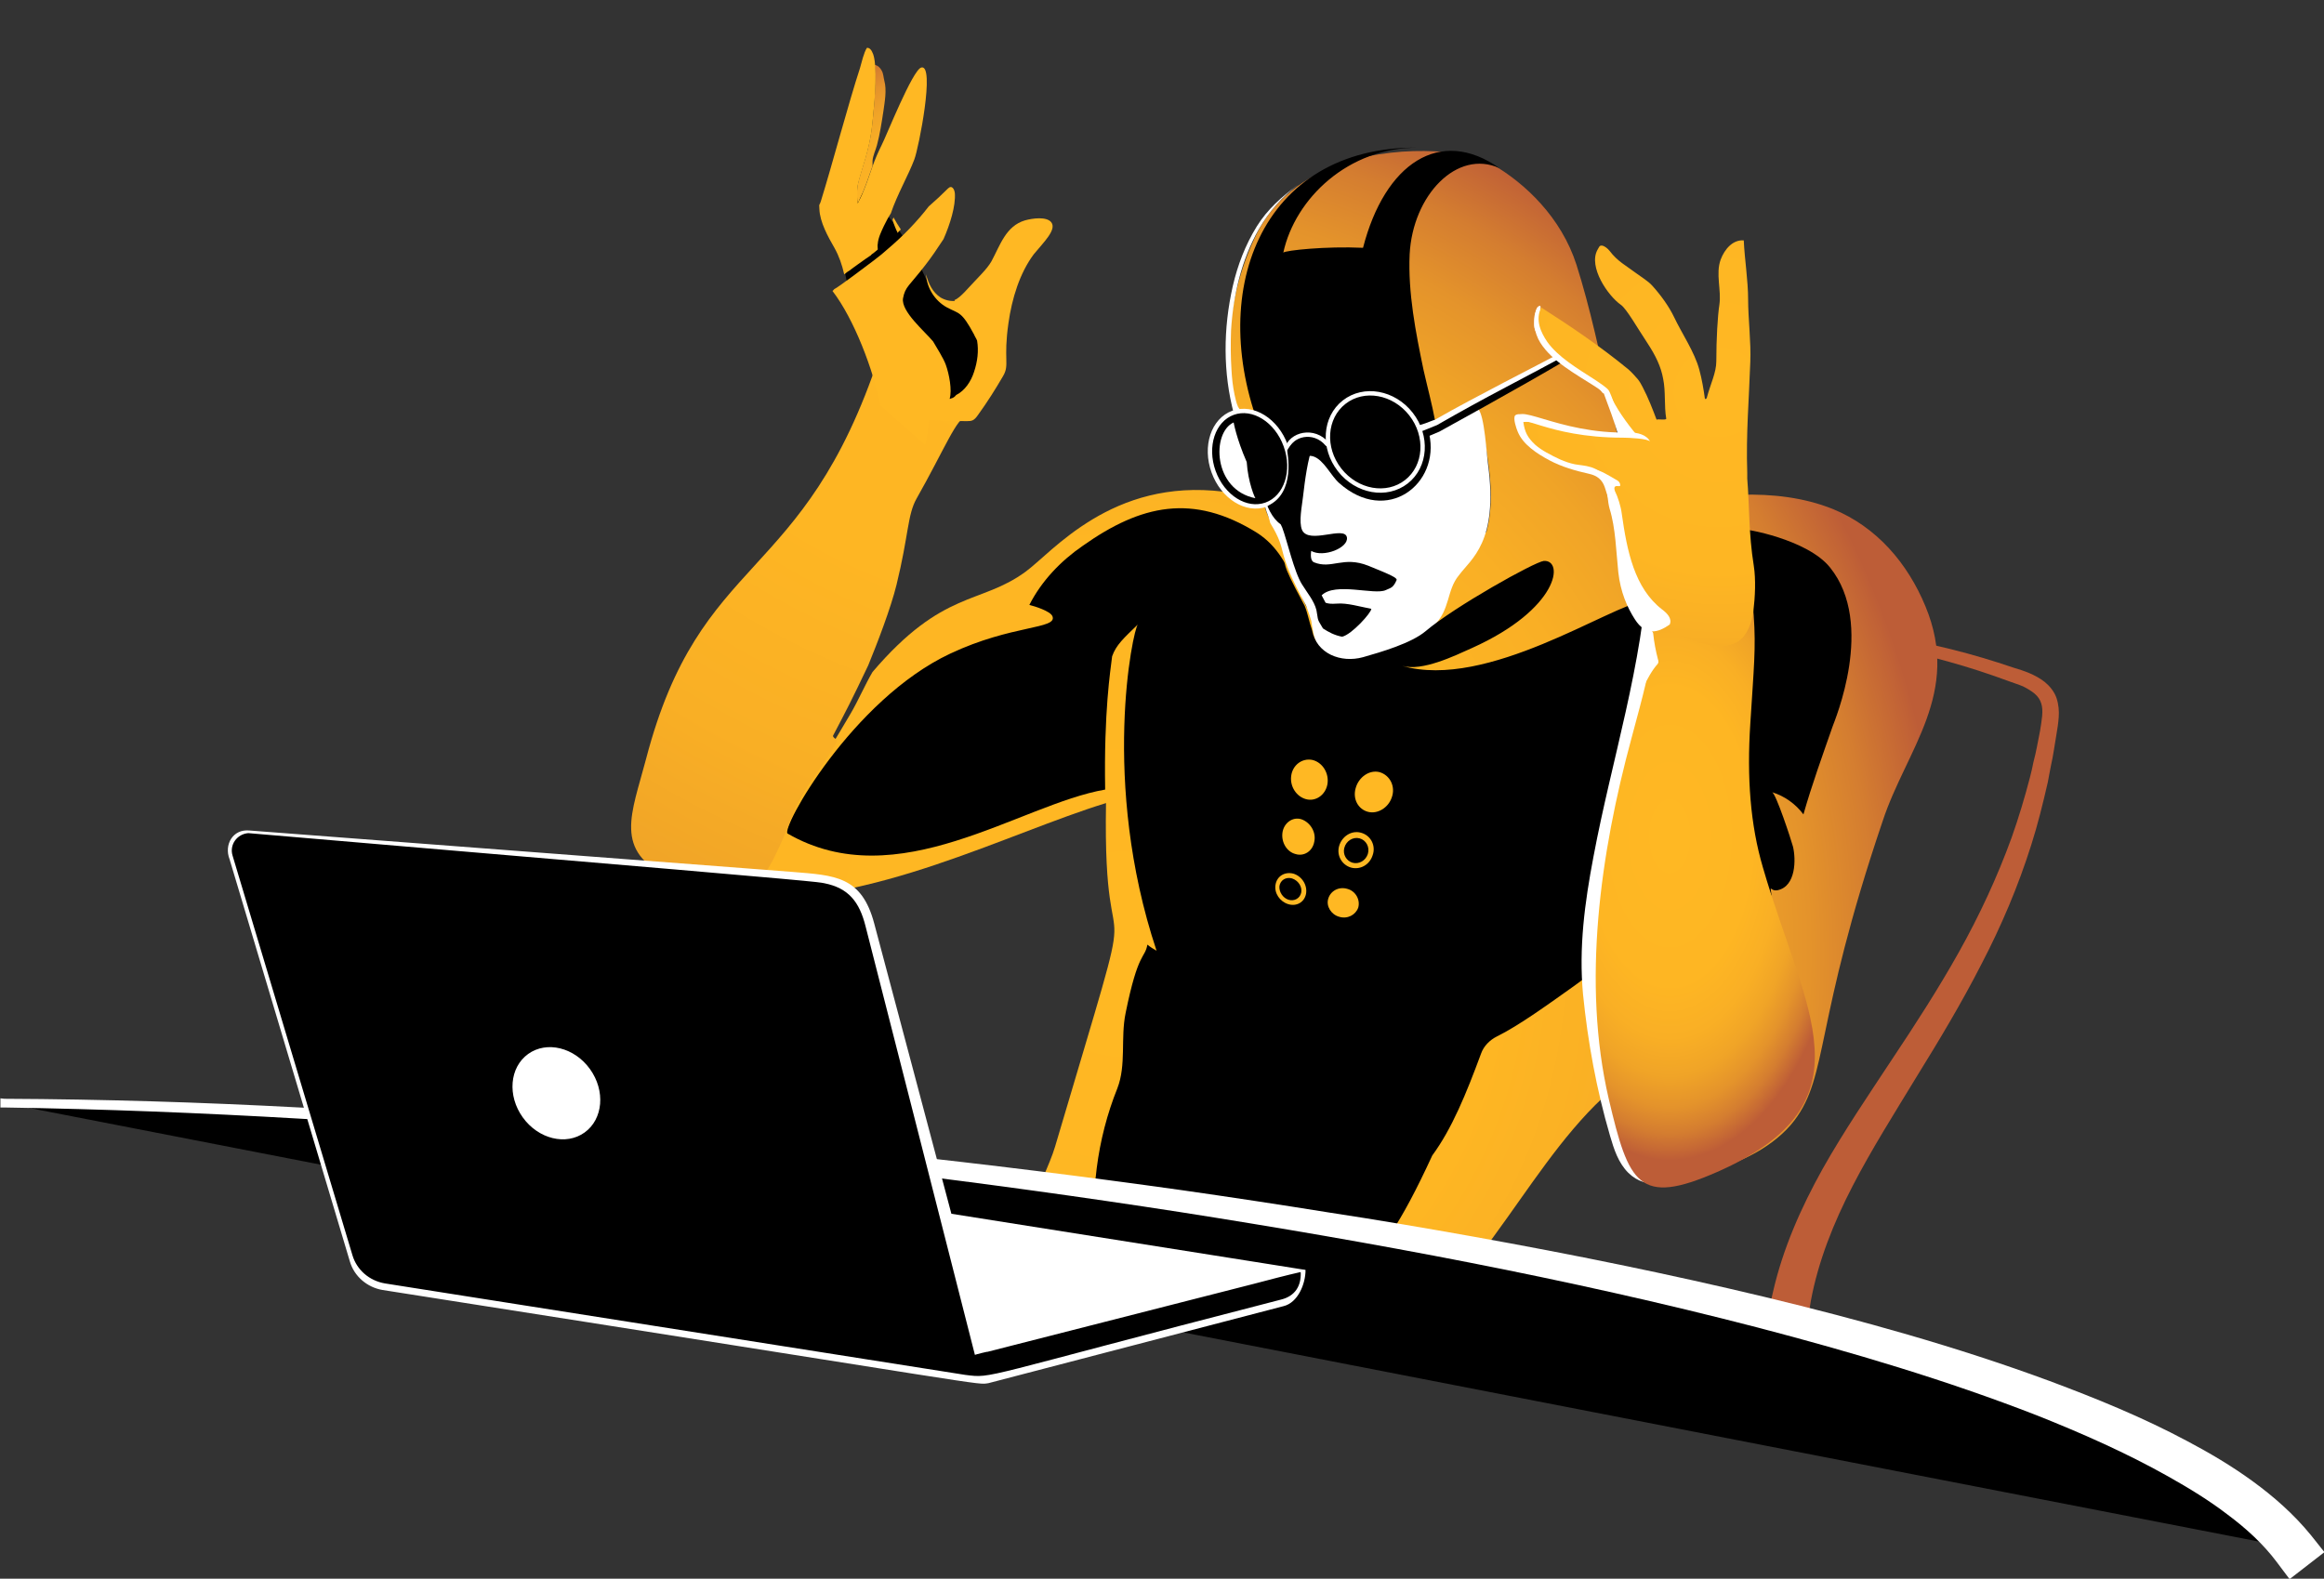 <?xml version="1.0" encoding="utf-8"?>
<!-- Generator: Adobe Illustrator 23.0.1, SVG Export Plug-In . SVG Version: 6.00 Build 0)  -->
<svg version="1.1" id="ill_copy" xmlns="http://www.w3.org/2000/svg" xmlns:xlink="http://www.w3.org/1999/xlink" x="0px" y="0px"
	 viewBox="0 0 533.5 362.5" style="enable-background:new 0 0 533.5 362.5;" xml:space="preserve">
<rect x="0" y="0" width="533.5" height="362.5" fill="#333333" stroke="none"/>
<style type="text/css">
	.st0{fill:#BD5D37;}
	.st1{fill:#FFFFFF;}
	.st2{fill:url(#SVGID_1_);}
	.st3{fill:url(#SVGID_2_);}
	.st4{fill:url(#SVGID_3_);}
	.st5{fill:url(#SVGID_4_);}
	.st6{fill:url(#SVGID_5_);}
	.st7{fill:url(#SVGID_6_);}
	.st8{fill:#FFB823;}
	.st9{fill:none;stroke:#000000;stroke-width:2;stroke-miterlimit:10;}
	.st10{fill:url(#SVGID_7_);}
	.st11{fill:none;stroke:#FFFFFF;stroke-linecap:round;stroke-miterlimit:10;}
	.st12{stroke:#FFFFFF;stroke-linecap:round;stroke-miterlimit:10;}
</style>
<g>
	<path class="st0" d="M389.5,142.8c9.8,0.2,19.6,0.6,29.4,1.5c4.9,0.5,9.8,1.1,14.6,1.8c4.9,0.8,9.7,1.8,14.5,3s9.5,2.6,14.2,4.2
		c2.3,0.7,4.9,1.5,7.2,3.3c1.1,0.9,2.2,2.2,2.7,3.7s0.6,3,0.5,4.4s-0.3,2.6-0.5,3.8l-0.6,3.7c-0.2,1.2-0.4,2.4-0.7,3.7
		c-0.2,1.2-0.5,2.4-0.7,3.7c-1.1,4.8-2.3,9.7-3.8,14.4c-3,9.5-6.9,18.7-11.5,27.5c-4.5,8.8-9.6,17.3-14.8,25.7
		c-5.1,8.4-10.3,16.6-14.7,25.1c-4.4,8.5-7.9,17.3-9.6,26.4L415,303l-9-1.9l1-4.4c2.3-10.1,6.5-19.5,11.4-28.3
		c4.9-8.7,10.5-16.9,15.9-25.1c5.4-8.1,10.7-16.3,15.4-24.7c4.7-8.4,8.8-17.2,12.1-26.3c1.6-4.5,3-9.2,4.2-13.8
		c0.3-1.2,0.6-2.4,0.8-3.5c0.3-1.2,0.6-2.4,0.8-3.5l0.7-3.6c0.2-1.2,0.4-2.4,0.5-3.5c0.2-2.2-0.2-3.8-1.7-5.1
		c-0.7-0.6-1.7-1.2-2.7-1.7c-0.5-0.2-1-0.4-1.6-0.6l-1.7-0.6c-4.6-1.7-9.2-3.2-13.9-4.5c-4.7-1.3-9.4-2.5-14.2-3.4
		c-4.8-0.9-9.6-1.6-14.4-2.3c-9.7-1.2-19.4-1.9-29.2-2.4h-0.5v-1H389.5z"/>
</g>
<path d="M286.8,87.4c-0.8-0.4-1.8,0-2.4,0.7s-0.8,1.6-1,2.4c-0.6,4.2,1,8.3,2.6,12.2c1.5,3.8,3,7.6,5.2,11
	c3.5,5.6,8.5,10.1,14.2,13.5c3.4,2.1,7.4,3.8,11.3,3c2.4-0.5,4.5-1.8,6.5-3.2c5.7-3.9,11.8-7.6,14.1-14.4c2.3-6.9,4.2-14,3.8-21.2
	s-3.5-14.6-9.6-18.5c-5-3.3-11.4-3.8-17.3-3.3c-4.3,0.3-8.6,1.2-12.8,2.4c-2.5,0.8-5,1.7-7.1,3.2c-3.6,2.6-5.9,6.7-8,10.7"/>
<path class="st1" d="M332.9,139.9c-0.6,0.4-1.2,0.8-1.8,1.1C331.7,140.6,332.3,140.3,332.9,139.9z"/>
<radialGradient id="SVGID_1_" cx="257.319" cy="253.532" r="190.555" gradientTransform="matrix(1 0 0 -1.087 0 494.68)" gradientUnits="userSpaceOnUse">
	<stop  offset="0" style="stop-color:#FFB823"/>
	<stop  offset="0.455" style="stop-color:#FEB623"/>
	<stop  offset="0.619" style="stop-color:#F9AF25"/>
	<stop  offset="0.735" style="stop-color:#F0A427"/>
	<stop  offset="0.83" style="stop-color:#E4932B"/>
	<stop  offset="0.91" style="stop-color:#D47D30"/>
	<stop  offset="0.981" style="stop-color:#C16236"/>
	<stop  offset="0.993" style="stop-color:#BD5D37"/>
</radialGradient>
<path class="st2" d="M442,139.2c-4.1-9.9-11.2-18.2-21.2-22.3c-6.7-2.7-14-3.5-21.2-3.3c-6,0.2-13.4,1.3-22.5,3.8
	c-1.8,0.5-0.7,0.6-1.5-1.6c-4-9.9-7.5-35.5-13.7-55c-3.5-10.9-11.8-18.7-19.2-23c-3.7-2.9-20.3-5.1-34.2-0.4
	c-6.3,2.2-15.5,6.5-20.5,17.3c-3.6,7.7-5.6,16.2-5.8,24.6c-0.1,4.2,0.2,8.5,1,12.7c0.4,2.1,2.5,7.6,4.2,9c0.4,0.3,1,0.5,1.5,0.6
	c8.2,1.5,16.6-0.9,25-0.7c2.6,0.1,5.5,0.6,6.8,2.8c0.3,0.4,19-4.6,19.5-7c-0.1,0.6,0.8,4.7,1.5,9.9c1,7.2,0.5,12.1-0.5,15.6
	c-2.2,0.2-4.5,0.4-6.8,0.6c-14.4,1.3-29-0.6-43.1-3.9c-0.6-1.2-1-2.4-1.2-3.7c-1.4-1.2-3.8-1.7-9.2-2.3c-25.7-3.2-39.4,14-45.5,18.4
	c-10.4,7.6-18.9,4-35.1,23c-1.6,2.7-3.4,6.8-5,9.5c-7.7,13.2-13.3,21-24.1,42.1c28.1,2.3,60.2-14.6,82.7-21.5
	c-0.8,46.5,9.8,6.2-11.7,78.9c-2.4,8.2-13.3,25.2,0.1,26.8c6.3,0.8,12.6,1.4,19,1.9c3.5,0.6,7.1,1.1,10.7,1.6
	c5.5,0.8,11.1,1.5,16.7,1.5c5.1,0.1,10.1-0.4,15.2-0.3c0.3,0,0.7,0,1,0c1,0.1,2.1,0.2,3.1,0.4c0.8,0.1,1.6,0.3,2.5,0.6
	c0,0.1-0.1,0.1-0.1,0.2c0.8,0.2,1.6,0.4,2.5,0.6c4.5,1.7,9.2,4,13.6,3.3c6.4-0.9,13.3-11.8,16.7-16.4c7.7-10.5,15.3-22.6,24.7-31.4
	c2.3,3.4,1.8,11,6.5,15c5,4.4,12.3,2.4,17.8,1.5c6.9-1.1,15.3-5.5,19.7-11.3c7.9-10.4,4.5-22.2,20.3-68.8
	C437.6,172.1,450.3,159.2,442,139.2z"/>
<path class="st1" d="M298,42.4c-3.8,2.8-7,5.6-9.5,9.6c-2.6,4.2-4.4,8.9-5.5,13.7c-2.2,9.7-2.3,19.9,0.3,29.5c0,0.1,0,0.1,0.1,0.2
	c0.1,0,0.1,0,0.2-0.1c0.5-0.3,1-0.3,1.5-0.4c-0.2-0.5-0.6-1-0.9-1.5c-0.4-0.9-0.6-1.9-0.8-2.8c-0.4-1.9-0.6-3.8-0.7-5.7
	c-0.2-3-0.2-6-0.1-9c0.5-8.1,2.4-16.3,6.4-23.3C291.3,48.6,294.4,45.1,298,42.4z"/>
<path d="M296.2,129.7c1.5,5.4,3.9,10.6,6.9,15.3c0.7,1.1,1.5,2.2,2.6,2.8c2.1,1.2,4.8,0.3,7.1-0.5c4-1.5,8.1-3.1,11.1-6.1
	c2.2-2.2,3.8-5.1,5-8c2-4.7,3.3-9.6,5.5-14.1c1.1-2.2,2.5-3.9,2.8-6.4c0.3-2.6,0.3-5.3-0.9-7.6c-0.4-0.8-0.9-1.5-1.7-2
	c-0.8-0.5-1.9-0.7-2.9-0.8c-7-0.8-14.1,0.2-20.6,2.9c-1,0.4-2,0.9-3,0.8c-2.3-0.2-4.1-2.7-6.3-2.2c-1.2,0.3-2.2,1.5-3.4,1.6
	c-1.3,0.1-2.3-1-3.3-1.9c-1.5-1.4-3.5-2.6-5.4-1.8c-1.4,0.6-2.1,2.1-2.2,3.6s0.4,2.9,0.8,4.3c0.7,2.2,1.3,4.6,2.4,6.7
	c1.1,2,2.4,4,3.3,6.1C295,124.6,295.5,127.2,296.2,129.7z"/>
<path class="st1" d="M341.6,106.7c-0.3-2-0.8-11.5-2.3-12.8s-7,2.6-9.4,3c-6.7,1.2-13.9,1.6-20.5,3.3c-2.2,0.6-4.7,1-7,1
	c-0.2,0-0.4,0-0.6,0.1s-0.3,0.3-0.3,0.5c-1.4,4.1-1.9,8.2-2.4,12.4c-0.2,1.9-1,5.6-0.2,7.5c1.6,3.4,9.8-1.1,10.3,1.7
	c0.4,2.4-5.4,4.7-8.2,3.1c-0.2,1.4,0,2.3,0.6,2.6c4.1,1.7,6.7-1.5,12.5,0.8c5.2,2.1,6.7,2.8,6.5,3.3c-0.8,1.9-1.5,1.8-2.5,2.3
	c-2.6,1.2-11.6-1.9-14.7,1.2l0.9,1.7c0.6,0.2,1.2,0.3,2.6,0.2c2.3-0.2,5.3,0.7,7.9,1.2c0,0.9-4.5,5.9-6.7,6.4
	c-1.7-0.3-3.2-1.1-4.4-1.9c-1.5-2.5-1-1.6-1.5-4.2c-0.5-2.1-2.2-4.1-3.3-5.9c-1.8-2.8-3.5-10.3-4.5-12.9c-0.1-0.2,0.1,0.1-0.4-0.9
	c-2.1-1.5-3.1-4.1-3.9-6.5c0.1,3.1,1.1,4.2,1.5,6.2c4.4,7.2,0.8,5.4,8.2,18.9c0.9,2.5,0.8,2.2,1.2,3.5c0.6,3.3,0.7,9.5,9.5,9
	c2.8-0.1,12.9-3.1,16.3-6c0.6-0.5,1.4-1.1,2.2-1.7c4-3.7,3-8.2,5.9-11.7C337.7,128.3,344,124.5,341.6,106.7z"/>
<path d="M325.6,33.9c-36.3-0.4-49.2,33.6-35.6,66.4c0.1,0.2,2.8,2.1,4.1,3.6c1.3,1.5,4.3-1.3,6.8-0.6c0.8,0.2,2.2,1,3,0.6
	c0.4-0.2,0.5-0.8,0.9-1.2c0.4-0.4,0.9-0.6,1.4-0.8c0.8-0.3,1.7-0.4,2.6-0.5c7-0.8,13.9-2.6,20.7-4.5c-0.8-4.3-1.8-7.9-2.7-11.9
	c-1.8-8.6-3.6-17.8-3.2-26.6c0.7-13.6,10.9-24.2,20.6-19.8c-13.6-9.6-26.3-1.1-31.3,18.3c-8.6-0.4-17.8,0.6-18.3,1.1
	C297.3,45.6,309.5,33.8,325.6,33.9z"/>
<path d="M399.2,139.7c-1-1.5-17.9-2.1-21.7-1.7c-7.7,0.9-36.1,20.5-55.6,14.9c4.6,1.3,12-2.3,16-4.1c20-9,21.2-20.3,16.5-20
	c-2.1,0.2-20.5,10.5-27.1,16.1c-3.3,2.8-10.2,4.8-14.4,6c-5.1,1.4-10.7-0.8-11.7-6.2c-0.7-2-1-3.9-1.7-5.6c-6.6-12.2-3.3-8-5.4-11.2
	c-1.4-2.1-3.1-4-5.6-5.6c-14.7-9.1-26.6-6.4-39.9,3c-5.1,3.5-9.5,8.1-12.3,13.6c1.2,0.3,4.8,1.4,5.3,2.6c1.2,3-9.3,1.9-23.5,8.6
	c-22.5,10.6-38.9,40.2-37.3,41.3c25.3,14.6,53.2-6.7,72.9-10.1c-0.3-18,1.2-27.2,1.6-30.6c0.9-2.6,2.7-4.2,5.9-7.3
	c-1.1,1.1-8.6,36.2,4.3,74.9c-0.7-0.4-1.4-0.8-2.1-1.4c-0.6,3.3-2.1,1.4-5,15.7c-1.2,5.8,0.2,11.9-1.9,17.3
	c-4.7,11.7-6.3,24.6-4.8,37.1c0.1,0.9,0.3,1.9,0.9,2.5c0.7,0.7,1.7,0.8,2.6,0.9c3.2,0.2,5.9-0.9,8.9-0.4c6.8,1.2,19.3,9.8,40.1,9.9
	c3.3,0,3.8-0.8,5.9-3.8c7.7-10.7,11-14.1,18.7-30.8c4.5-6.1,7.8-14.2,11.2-23.4c0.6-1.7,2-3.1,3.6-3.9c5.1-2.5,12.1-7.6,17.6-11.5
	c8.9-6.3,24.2-19.9,28.2-41c0.7-3.8,0.4-7.9-1.6-11.2C396.6,156.7,400.7,141.8,399.2,139.7z"/>
<path d="M420.1,130.3c-5.2-6.5-19.8-9-19.9-8.7c0,3.2-1.4,7.6-1.2,10.8c0.8,10-6.7,45.7,7.7,73.4c-0.4-3.2-0.4-1,1.4-1.4
	c4.2-0.9,4.2-7.1,3.5-10c-0.4-1.5-3.9-12.2-4.8-12.5c2.9,0.9,5.4,2.7,7.2,5.1c1.9-6.7,4.4-13.6,6.7-20.2
	C421.1,165.6,430.6,143.3,420.1,130.3z"/>
<path class="st1" d="M378.3,129.7c-1.1,22.8-8.3,44.6-12.5,67c-2,10.5-3.4,20.9-2.4,31.6c1.1,11,3.1,21.9,6.2,32.5
	c0.9,3.1,1.9,6.2,4.2,8.5c4.3,4.2,9.6,2.2,13.9-0.4c9.6-5.7,16.8-7.3,22-13.5c10.1-12,1-29.5-3.2-40.3c-16.5-43,0.1-70.7-10.9-89.3
	c-2.4-4.1-4.8-15.9-9.8-16.1C380.5,109.5,378.5,124.1,378.3,129.7z"/>
<radialGradient id="SVGID_2_" cx="383.308" cy="781.013" r="46.285" gradientTransform="matrix(1 0 0 -1.796 0 1594.692)" gradientUnits="userSpaceOnUse">
	<stop  offset="0" style="stop-color:#FFB823"/>
	<stop  offset="0.41" style="stop-color:#FEB623"/>
	<stop  offset="0.557" style="stop-color:#F9AF25"/>
	<stop  offset="0.663" style="stop-color:#F0A427"/>
	<stop  offset="0.748" style="stop-color:#E4932B"/>
	<stop  offset="0.821" style="stop-color:#D47D30"/>
	<stop  offset="0.884" style="stop-color:#C16236"/>
	<stop  offset="0.895" style="stop-color:#BD5D37"/>
</radialGradient>
<path class="st3" d="M379.8,129.1c-1.2,24.6,0.7,18.3-5.3,40.5c-7.1,26.2-11.4,56-5.2,82.7c4.6,19.6,6.9,24.7,24.9,16.8
	c36.1-15.9,20-37,10.5-69.9c-2.9-9.8-3.7-20.7-2.9-33c1.6-25.6,2.1-18.1-4.8-67.6c-0.1-0.9-3.5-1.1-4.5-0.1
	c-1.2,1.2-1.9,2.8-2.6,4.3C385.6,111.6,380.7,109.6,379.8,129.1z"/>
<path class="st1" d="M377.3,157.7c0-0.2,0-0.5,0.1-0.7c0.1-1.7,0-3.3,0.3-4.9c0.5-2.3,0.8-4.6,1.3-6.8c0-0.1,0.1-0.3,0.2-0.3
	c0.2,0,0.2,0.2,0.3,0.4c0.2,2,0.6,4.1,1.1,6c0.1,0.2,0.1,0.4,0.1,0.7c0,0.1-0.1,0.2-0.2,0.4C379.3,153.8,378.1,156,377.3,157.7z"/>
<path d="M221.6,71c-1.9-1.1-4.3-1.5-6-2.8c-2.3-1.8-3.3-5-4.6-7.5c-3.1-5.9-6.7-11.7-12.1-15.8c-3.6-2.7-5,5.9-5.2,7.9
	c-0.6,4.9-0.1,10.1,1.6,14.7L205.9,81c0.2,10.5,10.2,19.1,17,10.7C227.1,86.6,228.1,74.8,221.6,71z"/>
<radialGradient id="SVGID_3_" cx="256.429" cy="364" r="343.61" gradientTransform="matrix(1 0 0 -1 0 363)" gradientUnits="userSpaceOnUse">
	<stop  offset="0" style="stop-color:#FFB823"/>
	<stop  offset="0.41" style="stop-color:#FEB623"/>
	<stop  offset="0.557" style="stop-color:#F9AF25"/>
	<stop  offset="0.663" style="stop-color:#F0A427"/>
	<stop  offset="0.748" style="stop-color:#E4932B"/>
	<stop  offset="0.821" style="stop-color:#D47D30"/>
	<stop  offset="0.884" style="stop-color:#C16236"/>
	<stop  offset="0.895" style="stop-color:#BD5D37"/>
</radialGradient>
<path class="st4" d="M221.6,95.1c-7.9-4-14.1-10.4-18.1-18c-0.4,1.5-1,2.9-1.6,4.5c-17.5,53-41.1,44.8-53.6,92.7
	c-3.3,12.6-7.6,21.1,5.4,27.2c5.2,2.4,12.2,4,17.8,4.5c5.3-5.8,7.8-12.1,11-20.2c2.1-5.2,7-10.3,9.6-15.5c0.3-0.6-1.2-0.9-0.8-1.5
	c3-5.7,4.2-8,8-16c2.1-5.1,5.2-13.2,6.5-18.5c2.8-11.4,2.5-16.1,4.6-19.8c6.3-11.1,9.5-19.2,11.4-18.6
	C221.5,96,221.5,95.6,221.6,95.1z"/>
<g>
	
		<radialGradient id="SVGID_4_" cx="220.935" cy="343.313" r="57.431" gradientTransform="matrix(1 0 0 -1.031 0 413.849)" gradientUnits="userSpaceOnUse">
		<stop  offset="0" style="stop-color:#FFB823"/>
		<stop  offset="0.41" style="stop-color:#FEB623"/>
		<stop  offset="0.557" style="stop-color:#F9AF25"/>
		<stop  offset="0.663" style="stop-color:#F0A427"/>
		<stop  offset="0.748" style="stop-color:#E4932B"/>
		<stop  offset="0.821" style="stop-color:#D47D30"/>
		<stop  offset="0.884" style="stop-color:#C16236"/>
		<stop  offset="0.895" style="stop-color:#BD5D37"/>
	</radialGradient>
	<path class="st5" d="M206.8,52.7c-0.6-0.9-1.2-1.9-1.7-2.8V50c-0.1,0.2-0.2,0.3-0.2,0.5c0.3,1,0.8,2.3,1.2,3
		C206.2,53.2,206.5,53,206.8,52.7z"/>
	
		<radialGradient id="SVGID_5_" cx="204.5" cy="353.844" r="0" gradientTransform="matrix(1 0 0 -1.031 0 413.849)" gradientUnits="userSpaceOnUse">
		<stop  offset="0" style="stop-color:#FFB823"/>
		<stop  offset="0.41" style="stop-color:#FEB623"/>
		<stop  offset="0.557" style="stop-color:#F9AF25"/>
		<stop  offset="0.663" style="stop-color:#F0A427"/>
		<stop  offset="0.748" style="stop-color:#E4932B"/>
		<stop  offset="0.821" style="stop-color:#D47D30"/>
		<stop  offset="0.884" style="stop-color:#C16236"/>
		<stop  offset="0.895" style="stop-color:#BD5D37"/>
	</radialGradient>
	<path class="st6" d="M204.5,49L204.5,49L204.5,49z"/>
	
		<radialGradient id="SVGID_6_" cx="220.935" cy="343.313" r="57.431" gradientTransform="matrix(1 0 0 -1.031 0 413.849)" gradientUnits="userSpaceOnUse">
		<stop  offset="0" style="stop-color:#FFB823"/>
		<stop  offset="0.41" style="stop-color:#FEB623"/>
		<stop  offset="0.557" style="stop-color:#F9AF25"/>
		<stop  offset="0.663" style="stop-color:#F0A427"/>
		<stop  offset="0.748" style="stop-color:#E4932B"/>
		<stop  offset="0.821" style="stop-color:#D47D30"/>
		<stop  offset="0.884" style="stop-color:#C16236"/>
		<stop  offset="0.895" style="stop-color:#BD5D37"/>
	</radialGradient>
	<path class="st7" d="M200.1,29.7c-0.3,2.2-0.8,4.4-1.4,6.5c-0.4,1.3-0.8,2.7-1.2,4c-0.3,1-0.6,2-0.7,3c-0.1,1.1-0.1,2.3,0.1,3.4
		c0.2-0.3,0.4-0.7,0.5-1c1.2-2.4,2-5,2.9-7.5c0-0.4,0-0.8,0-1.2c0.1-1.2,0.7-2.4,1-3.5c0.7-2.6,1.1-5.3,1.5-7.9
		c0.3-2.2,0.8-4.8,0.2-7c-0.2-0.8-0.2-1.6-0.6-2.3c-0.3-0.6-0.9-1.2-1.6-1.3C201.3,19.6,200.4,26.9,200.1,29.7z"/>
	<path class="st8" d="M211.5,15.5c-2,0.5-8.1,15.9-9.1,17.8c-0.8,1.6-1.5,3.2-2.1,4.9c-0.9,2.5-1.7,5.1-2.9,7.5
		c-0.2,0.3-0.3,0.6-0.5,1c-0.1-1.2-0.1-2.3-0.1-3.4c0.1-1,0.4-2,0.7-3c0.4-1.3,0.8-2.7,1.2-4c0.6-2.1,1.1-4.3,1.4-6.5
		c0.3-2.8,1.2-10.1,0.8-14.7c-0.1-1.4-0.3-2.5-0.7-3.2c-0.2-0.5-0.7-1-1.2-0.9c-0.7,1.1-1.2,3.3-1.6,4.7c-2.5,7.6-6.5,22.6-8.9,30.3
		c-0.4,1.4-0.5,0.5-0.4,2c0.1,3,2,6.4,3.5,9c1,1.8,1.7,3.8,2.2,6c0.4-0.3,0.7-0.6,1.1-0.8c0.7-0.5,1.3-1,1.9-1.4
		c1.5-1.1,2.7-1.9,3-2.1c0.1,0,0.1-0.1,0.2-0.2c0,0,0.1,0,0.1-0.1c0.5-0.3,0.9-0.7,1.4-1.1v-0.1c0-0.4-0.1-0.8,0-1.2
		c0.1-1.4,0.8-2.8,1.4-4.1c0.5-1,1-2,1.6-2.9l0,0c1.4-4.2,4.1-8.9,5.4-12.4C210.9,34,214.7,14.7,211.5,15.5z"/>
	<path class="st8" d="M241.3,51c-1.1-1.3-4.2-0.9-6-0.4c-4.4,1.3-5.7,5.7-7.7,9.4c-1.1,1.9-2.9,3.5-6.2,7.1
		c-0.7,0.7-1.5,1.5-2.3,1.8c0,0.1,0.1,0.1,0.1,0.2c-1.1,0.1-2.3-0.2-3.3-0.8c-1.8-1.2-2.8-3.2-3.3-5.3c0.1,3,2,6.1,4.8,7.6
		s3.3,0.8,6.2,6.2c0.2,0.5,0.5,0.9,0.7,1.4c0.4,2.4,0.1,4.8-0.7,7.2c-0.7,2.2-2.1,4.3-4.1,5.3c-0.3,0.4-0.7,0.7-1.2,0.8
		c0,0,0,0.1-0.1,0.1v-0.1c-0.1,0-0.1,0.1-0.2,0.1c0.6-2-0.1-5.7-0.9-7.9c-0.5-1.4-2.2-4.1-2.9-5.3c-1.9-2.3-7.4-6.9-6.9-9.9l0,0
		c0.5-2.7,1.4-2.8,5.1-7.6c1.4-1.8,2.7-3.7,4.2-6c1.5-3.4,2.8-7.6,2.6-10.5c-0.1-1-0.7-2-1.6-1.1c-1.4,1.4-2.9,2.8-4.4,4.1
		c-2.7,3.5-5.9,6.8-9.2,9.6c-1.1,1-2.2,1.9-3.4,2.8c-1.3,1-8.2,6.2-9.1,6.6c-0.1,0.1-0.2,0.3-0.4,0.4c5,6.5,9.4,18.2,11,26.3
		l10.3,9.1c0.4-1.9,0.7-3.8,0.9-5.8c2.9,0.2,5.8,0.3,8.7,0.3c1.1,0,1.6-0.1,2.5-1.4c2.1-2.9,4-5.9,5.8-9c1.5-2.6,0-3.7,1.2-12.1
		c0.8-5.7,2.6-11.5,5.8-15.8C239.5,55.7,242.7,52.7,241.3,51z"/>
</g>
<path class="st8" d="M319.5,183.1c-0.8,2.4-3.3,3.9-5.5,3.3c-2.2-0.6-3.5-2.9-2.8-5.4c0.7-2.6,3.2-4.3,5.5-3.7
	C319.1,178,320.4,180.6,319.5,183.1z"/>
<path class="st8" d="M304.7,180.2c-0.5,2.4-2.7,3.9-4.9,3.3c-2.2-0.6-3.7-2.9-3.4-5.3c0.3-2.5,2.5-4.2,4.9-3.7
	C303.7,175.1,305.2,177.7,304.7,180.2z"/>
<path class="st8" d="M301.7,193.3c-0.4,2.2-2.4,3.4-4.3,2.8c-2-0.5-3.3-2.7-3-4.9s2.3-3.7,4.3-3.1
	C300.8,188.8,302.2,191.1,301.7,193.3z"/>
<g>
	<path class="st8" d="M315.1,196.4c-0.7,2.2-2.9,3.4-5,2.8c-2-0.6-3.3-2.7-2.7-4.9c0.6-2.2,2.8-3.7,5-3.1
		C314.7,191.8,315.9,194.2,315.1,196.4z"/>
	<path d="M314,196.1c-0.5,1.5-2,2.4-3.5,2c-1.4-0.4-2.3-1.9-1.9-3.4c0.4-1.6,2-2.6,3.5-2.2C313.6,192.9,314.5,194.5,314,196.1z"/>
</g>
<g>
	<path class="st8" d="M299.8,205.3c-0.4,1.9-2.2,2.9-4.1,2.3c-1.9-0.6-3.2-2.5-2.9-4.4c0.3-2,2.1-3.1,4.1-2.6
		C298.9,201.2,300.2,203.3,299.8,205.3z"/>
	<path d="M298.7,205c-0.3,1.3-1.6,2-2.9,1.6s-2.2-1.8-2.1-3.1c0.2-1.4,1.5-2.2,2.9-1.8C298.1,202.2,299,203.7,298.7,205z"/>
</g>
<path class="st8" d="M311.8,208.4c-0.6,1.7-2.5,2.7-4.4,2.1c-1.8-0.5-3-2.4-2.5-4.1c0.5-1.8,2.4-2.9,4.4-2.3
	C311.2,204.6,312.3,206.6,311.8,208.4z"/>
<g>
	<path d="M1,253.3c169.4,0.9,477.5,39.7,525.4,102.2"/>
	<path class="st1" d="M1,252.3c22.6,0.1,45.2,0.8,67.8,2c22.6,1.1,45.2,2.5,67.7,4.3c45.1,3.6,90.1,8.4,134.9,14.7
		c11.2,1.6,22.4,3.3,33.6,5.1c11.2,1.7,22.3,3.6,33.5,5.6c22.3,4,44.5,8.5,66.6,13.8c22,5.3,44,11.4,65.4,19.3
		c10.7,4,21.3,8.3,31.6,13.8c5.1,2.7,10.2,5.7,15,9.2s9.4,7.5,13.4,12.4l3.1,3.9l-8,6.2l-3-4c-3-4-6.9-7.6-11.2-10.8
		c-4.3-3.3-8.9-6.1-13.7-8.8c-9.6-5.4-19.8-9.9-30.1-14c-20.8-8.1-42.4-14.5-64.2-20.2c-43.6-11.3-88-19.5-132.6-26.5
		c-44.6-6.9-89.5-12.3-134.4-16.4c-45-4-90.1-6.9-135.3-7.6h-1v-2.1L1,252.3z"/>
</g>
<g>
	<path d="M53,197.9c-1.3-3,0.8-6.2,2.1-6.5s4-0.2,4-0.2L190.4,202c0,0,5,2.1,6.5,4.4c1.6,2.3,4.2,11.2,4.2,11.2l23.3,92.6l74.3-18.3
		l0.6,1.2c0,0-0.6,3.8-2.4,5.1s-70.9,19-70.9,19L86.6,295.3c-2.2-0.9-5.7-4.5-5.9-5.5S53,197.9,53,197.9z"/>
	<path class="st1" d="M299.2,291.5h-0.1c-0.1,0,3.3,0.5-80.7-12.8c-3.6-13.7-14.1-53-17.7-66.6c-2.9-11-9.1-11.1-18.9-11.9
		c-1.5-0.1,16.2,1.2-124.5-9.5c-3.9-0.4-5.9,3.3-4.6,6.6l27.6,92.3c1,3.5,4,6,7.5,6.6c143.4,22.5,136.1,21.8,139.1,21.4l67.8-17.7
		c3.2-0.8,5-5,5-8.3L299.2,291.5z M294.1,298.4c-70.2,18.1-66,18.1-72.5,17.3l-133.2-21c-3.6-0.6-6.5-3.1-7.5-6.5l-27.5-91.7
		c-0.8-2.5,1-5,3.6-5.2l52.8,4.5c80.3,6.8,77.7,6.7,79.4,7c5.6,1.1,8.1,4.3,9.5,9.9c5.4,21.2,19.8,77.5,25.1,98.4
		c0.2-0.1,3-0.8,2.9-0.7l61.1-15.6c2.6-0.7,8-2.1,10.7-2.7l0.1,0.1C298.7,295.3,297.3,297.6,294.1,298.4z"/>
	
		<ellipse transform="matrix(0.812 -0.584 0.584 0.812 -122.532 121.651)" class="st1" cx="127.6" cy="251.1" rx="9.5" ry="11.1"/>
</g>
<path d="M318.5,97.8c-1.5-0.1-6.4-1.6-12.8,1.9c-0.1,0.1-7.9,4.5-8.2,5.4c-0.4,1.1,0.7,2,1.3,1.5c0.1-0.1,0.4-2.5,2.7-1.8
	c2.4,0.8,4,4.4,5.9,6.1c11,9.8,23.2,0.2,20.7-11.2C326.8,94.1,318.7,97.8,318.5,97.8z"/>
<path class="st9" d="M325.5,100.1l4.5-1.9c12.9-7.1,29.8-16.6,32.5-18.6"/>
<g>
	<path class="st1" d="M325,97.9c0.7-0.2,1.5-0.5,2.2-0.7c0.7-0.3,1.4-0.5,2.1-0.8l-0.1,0.1c5.2-3,10.6-5.8,15.9-8.6
		c5.3-2.8,10.7-5.5,16-8.4l0.5,0.9c-5.3,2.9-10.6,5.7-15.9,8.5s-10.6,5.7-15.8,8.7l0,0l0,0l-4.2,1.7L325,97.9z"/>
</g>
<g>
	<path class="st1" d="M352.8,73.8c0,1.2,0.2,2.3,0.6,3.4c-0.8-0.7-1.3-1.7-1.2-2.8c0.2-2.9,0.4-4,1.3-4.2
		C354.1,70.5,352.8,72.7,352.8,73.8z"/>
	<path class="st1" d="M394.5,127.6c0.1-4.9-2.1-9.6-4.5-13.9c-4.6-8.4-10.3-16-14.7-24.4c-0.3-0.6-0.7-1.3-1.1-1.8
		c-0.5-0.6-1.1-1.1-1.7-1.5c-6.6-5-12.9-10.4-19.5-15.4c-1.5,2.3-0.8,5.9,0.6,8.1c2.7,4.3,8.3,7.3,12.5,10c0.6,0.4,1.3,0.8,1.7,1.4
		c0.4,0.5,0.3-0.1,0.5,0.6c1.1,2.9,2.2,5.9,3.1,8.9c-4.2,0.1-8.5,1.2-12.6,0.1c-1.8-0.5-3.5-1.1-5.1-2c-1.3-0.7-3.5-2.5-5-2.6
		c-0.3,0-0.7,0.1-0.9,0.3c-0.5,0.7,0.3,3,0.6,3.7c1.2,3,4.5,5.1,7.3,6.6s6,2.4,9.1,3.1c1.8,0.4,3,1.3,3.6,3.1c0.5,1.5,1,3.1,1.4,4.6
		c0.2,0.7,0.4,1.5,0.5,2.2c0.8,4.1,1.1,8.4,2,12.5c0.9,4.1,2.6,8.2,5.7,11c0.8,0.7,1.6,1.3,2.6,1.3c2.3,0.1,3.6-2.7,4-5.1
		c0.1-0.3,0.1-0.6,0.2-0.9c0,0.2,6.2-1.4,6.9-2C394.3,133.6,394.5,130.6,394.5,127.6z"/>
	
		<radialGradient id="SVGID_7_" cx="394.534" cy="272.934" r="100.71" gradientTransform="matrix(1 0 0 -1 0 363)" gradientUnits="userSpaceOnUse">
		<stop  offset="0" style="stop-color:#FFB823"/>
		<stop  offset="0.41" style="stop-color:#FEB623"/>
		<stop  offset="0.557" style="stop-color:#F9AF25"/>
		<stop  offset="0.663" style="stop-color:#F0A427"/>
		<stop  offset="0.748" style="stop-color:#E4932B"/>
		<stop  offset="0.821" style="stop-color:#D47D30"/>
		<stop  offset="0.884" style="stop-color:#C16236"/>
		<stop  offset="0.895" style="stop-color:#BD5D37"/>
	</radialGradient>
	<path class="st10" d="M391.9,148c0.7,0.1,1.4,0.2,2,0.3c1.8,0.2,3.6-0.1,5.1-1c2.2-1.5,3.1-4.3,3.5-6.9c0.4-3.3,0.6-7.3,0.1-10.5
		c-1.2-7.4-1-14.1-1.5-20c0-0.4,0-0.9,0-1.3c-0.3-9,0.4-16.8,0.7-25.5c0.2-4.3-0.5-10-0.5-14.3c0-4.4-0.8-9.2-1-13.6
		c-2.5-0.2-4.4,2-5.3,4.4c-1.2,3.3,0.2,7-0.3,10.4c-0.4,2.6-0.7,7.8-0.7,12.9c0,2.7-1.3,5.1-2.2,8.5c-0.3,0.5-0.1-0.2-0.4,0.3
		c-0.3-2.2-0.7-4.6-1.3-6.8c-1.1-4.1-4-8.3-5.8-12.1c-1.2-2.5-3.1-5.1-5-7.2c-1-1.1-2.4-1.9-3.6-2.8c-2.4-1.8-4.4-2.8-6.2-5.2
		c-0.4-0.5-1.1-1.1-1.7-1.2c-0.7-0.1-0.7,0.4-1.1,1c-2.1,3.9,2.4,10.5,5.4,12.6c1.3,0.9,3.9,5.5,6.1,8.8c1.9,2.9,3.1,5.4,3.6,8.2
		c0.6,2.9,0.2,6.2,0.7,9.1c0.1,0.5-2.2,0-2.2,0.3c-0.9-2.4-1.9-5-3.2-7.5c-0.3-0.6-0.7-1.3-1.1-1.8c-0.5-0.6-1.6-1.8-2.2-2.3
		c-6.7-5.5-13.6-10.1-20-14.2c-1.4,2.9-0.1,5.7,1.4,7.9c2.5,3.5,6.9,6.1,11.1,8.8c0.6,0.4,2.4,1.6,2.9,2.2c0.4,0.5,1,2.2,1.2,2.9
		c1.1,2.9,1.6,4.6,2.6,7.6c0,0.6-11.2-0.6-12.1-0.8c-1.7-0.4-3.6-1.3-5.3-1.5c-2-0.3-3.9-1-5.9-0.8c0.3,2.3,1,3.6,2.7,5.2
		c0.8,0.7,1.7,1.3,2.6,1.8c2.2,1.2,4.1,2.2,6.5,2.7c2,0.4,5.7,0.2,7.2,3.7c0.3,0.6,0.7,1.2,0.9,1.8c0.5,1.5,0.5,2.9,1,4.5
		c0.2,0.7,0.7,1.7,0.8,2.4c0.8,4.1-0.1,8.6,0.8,12.7c1,4.7,2.5,7.7,6.4,10.4C382.5,144.7,387.3,147.1,391.9,148z"/>
	<path class="st1" d="M372.6,100.5c1.3,0,5.8,0.2,6.2,0.9c-0.8-1.6-2.9-2.1-4.7-2.1c-16.9,0.5-27.2-8-25.7-2.2
		c0.1,0.5,0.5,1,0.9,0.9C348.3,94,354.6,100.5,372.6,100.5z"/>
	<path class="st1" d="M372.3,118c1.2,8.5,2.9,17,9.2,21.9c1.2,0.9,2.4,2.1,1.8,3.5c-2.7,1.9-5.5,2.7-8-1.2
		c-1.8-2.8-3.3-6.3-3.8-10.8c-0.5-4.7-0.6-10.1-2-14.6c-0.5-1.8-0.4-3.6-0.9-5.4c-0.2-0.7-0.1-0.8-0.6-1.5c-0.5-0.6-2.4-1.2-2.2-2.2
		c1.7,0.3,3.7,1.6,5.1,2.4c0.3,0.2,0.6,0.3,0.8,0.6c0.2,0.3,0.3,0.6,0.2,0.9c-0.4,0.1-0.8-0.1-1.1,0.1c-0.3,0.2-0.2,0.6-0.1,1
		C371.4,114.1,372.1,116.3,372.3,118z"/>
	<path class="st1" d="M369.4,90.2c1.6,3.6,4,6.9,6.5,9.9c-1.2,0.6-2.6,0.5-3.7-0.1c-0.6-4-2.9-10.3-6.3-12.4"/>
</g>
<g>
	<path class="st11" d="M295.4,103.1c0.9-3.4,6.2-4.8,9.3-1.1"/>
	
		<ellipse transform="matrix(0.941 -0.34 0.34 0.941 -18.715 103.713)" class="st12" cx="286.7" cy="105.3" rx="8.8" ry="11.2"/>
	
		<ellipse transform="matrix(0.788 -0.616 0.616 0.788 4.555 215.985)" class="st12" cx="315.6" cy="101.4" rx="10.4" ry="11.6"/>
</g>
<path class="st1" d="M286.2,106.1c-2.4-5.5-3-9.1-3-9.1c-5.1,2.3-4.8,15.5,5,17.4C288.1,114.4,286.5,110.8,286.2,106.1z"/>
<g>
	<path d="M299,101.3C299,101.4,299,101.4,299,101.3L299,101.3z"/>
	<path d="M299.6,101.4c0.1-0.1,0.2-0.1-0.6-0.1C299.4,101.5,299.3,101.5,299.6,101.4z"/>
	<path d="M299.4,101.5C299.5,101.5,299.5,101.6,299.4,101.5C299.5,101.5,299.5,101.5,299.4,101.5z"/>
	<path d="M301.2,101.6h-0.1c-0.1-0.4-2.2-0.1-1.3-0.1c0.3,0,0.5,0.3-0.2,0c-0.3,0.3-0.4,0.8-0.3,1.2
		C301.2,100.5,296.6,111.8,301.2,101.6z"/>
	<path d="M299.5,100.6c-2.1,0.2-3.3,1.5-4,2.8c-0.1,0.2,2.2,9.8-4.6,12.8c12.6,2.9,4.3-13.5,11.7-12.7
		C302.7,102.7,301.1,100.5,299.5,100.6z"/>
	<path d="M299,101.5c0,0.1-0.1,0,0.5,0C299.3,101.5,299.4,101.4,299,101.5z"/>
</g>
</svg>
